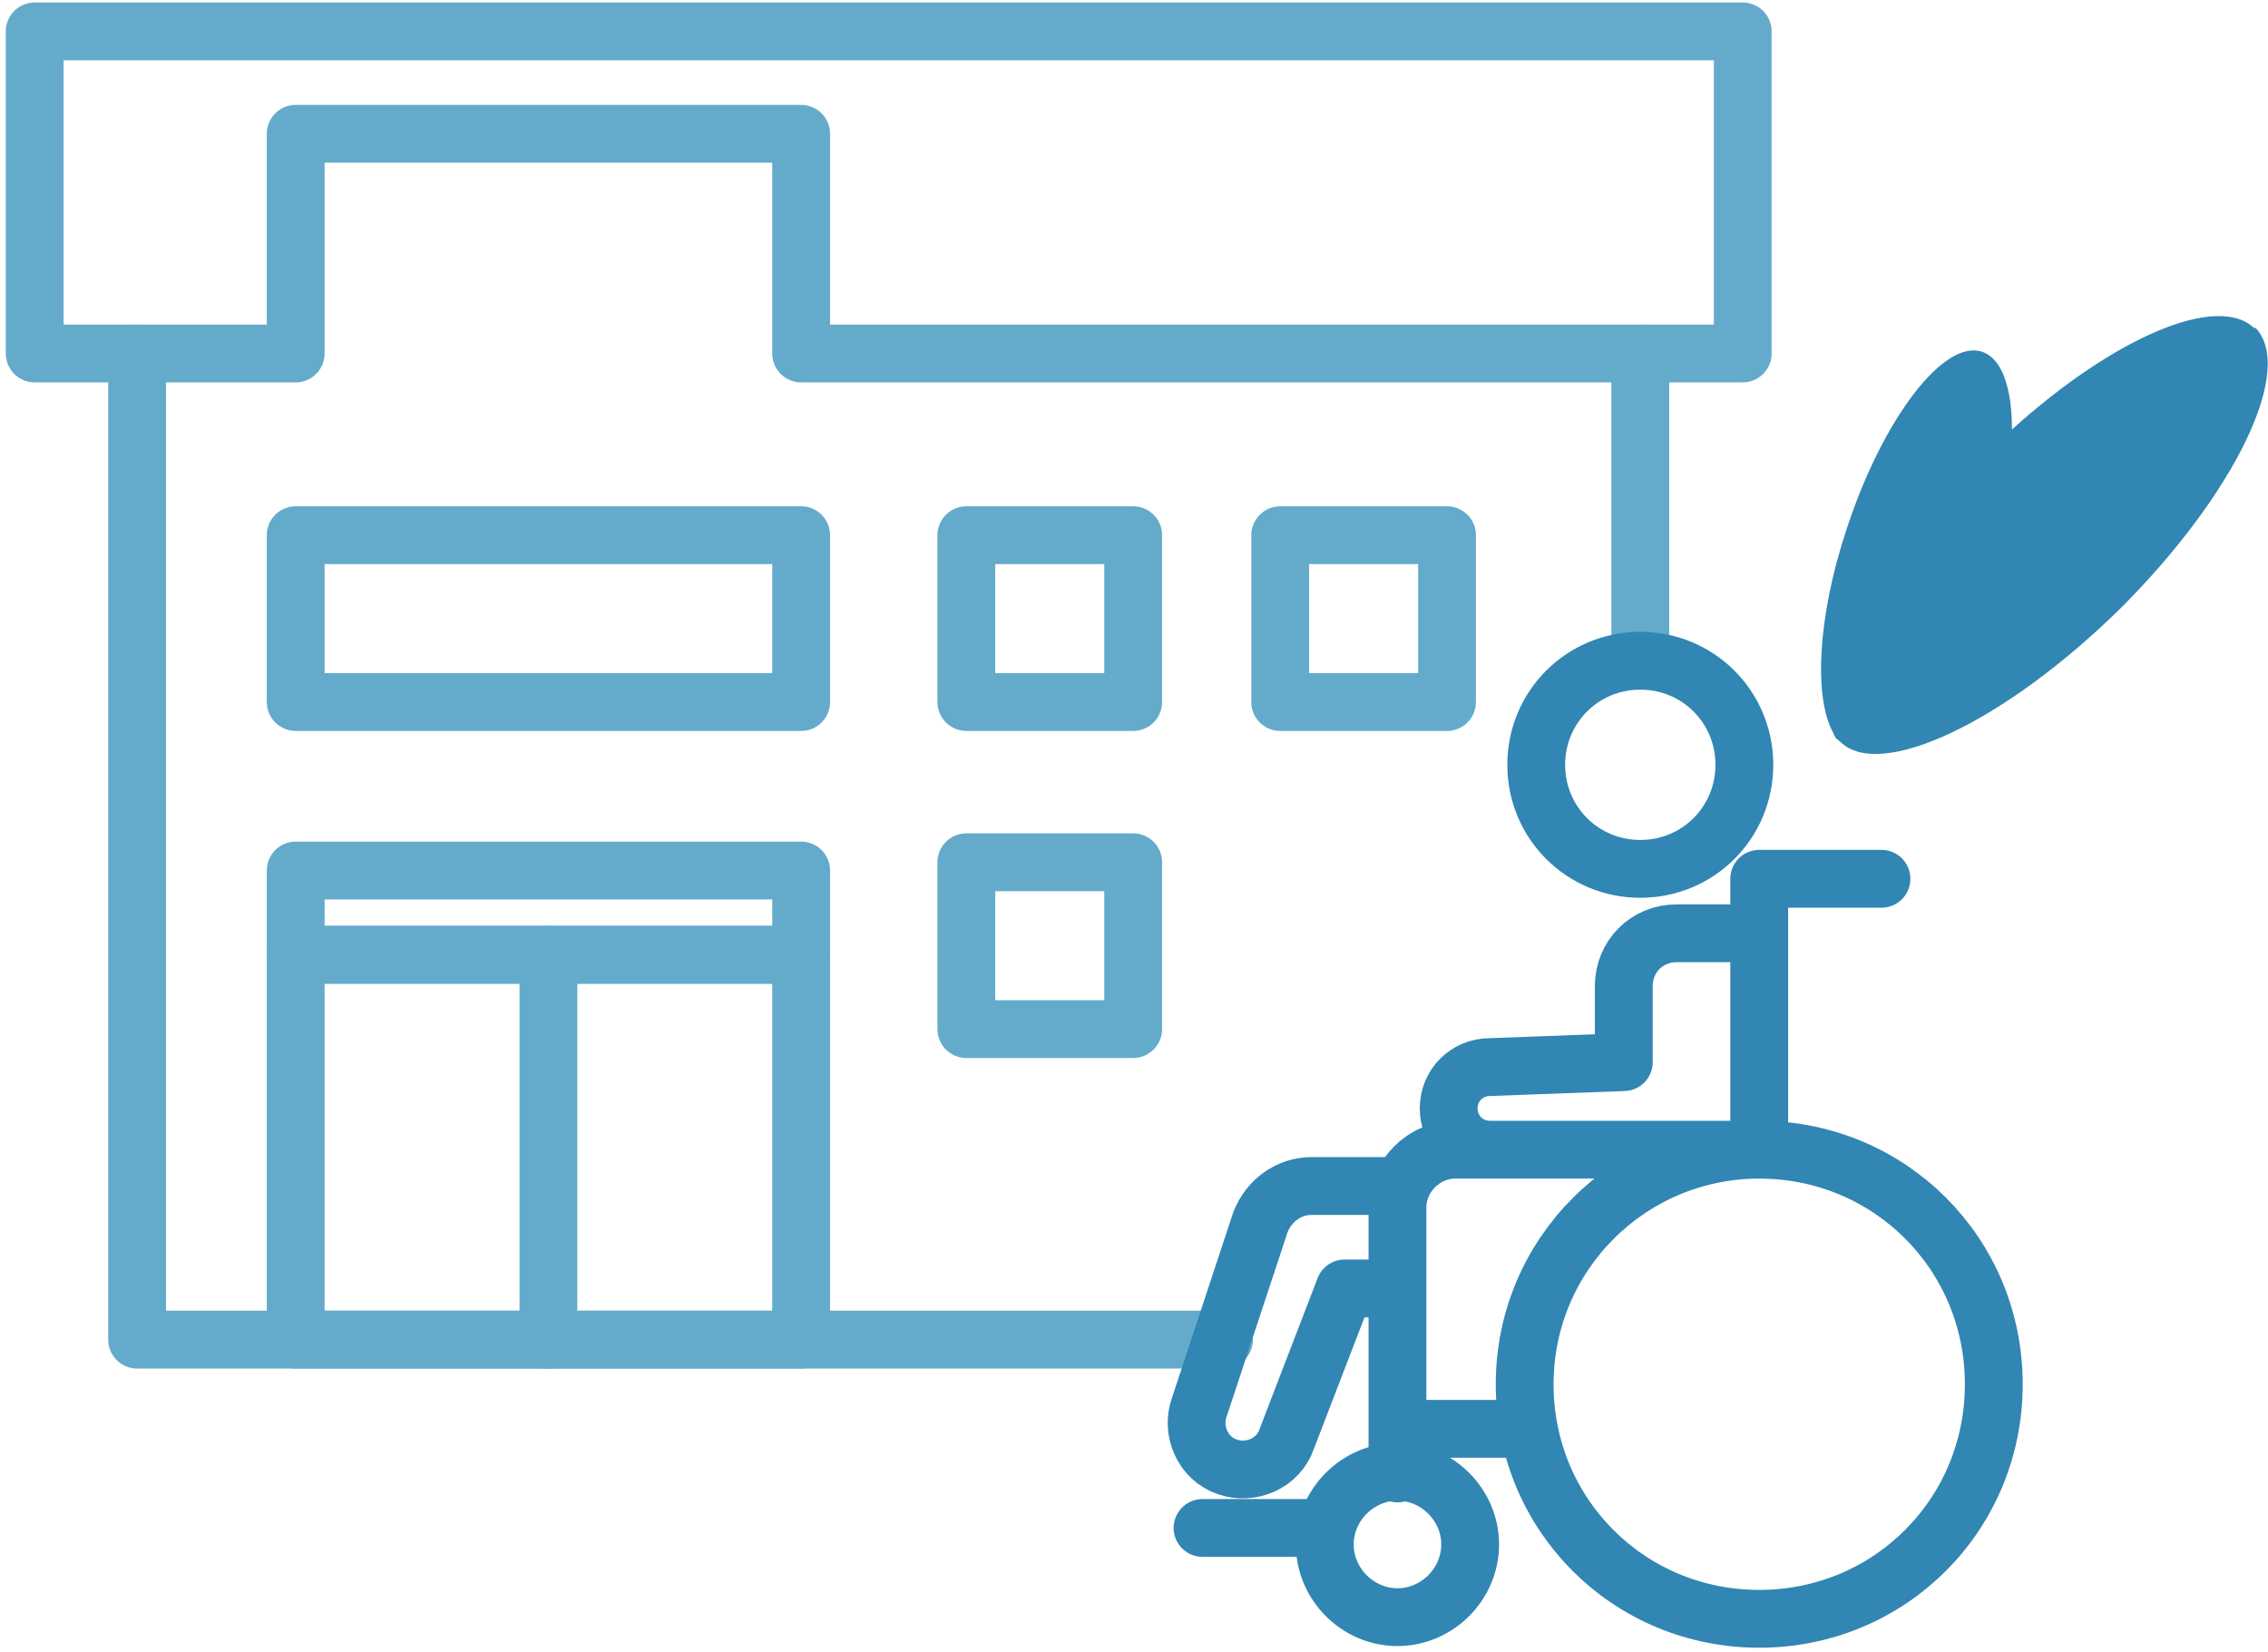 <?xml version="1.0" encoding="UTF-8"?>
<svg id="_レイヤー_1" xmlns="http://www.w3.org/2000/svg" version="1.1" viewBox="0 0 137.3 100">
  <!-- Generator: Adobe Illustrator 29.1.0, SVG Export Plug-In . SVG Version: 2.1.0 Build 142)  -->
  <defs>
    <style>
      .st0 {
        stroke: #3186b3;
      }

      .st0, .st1 {
        fill: none;
        stroke-linecap: round;
        stroke-linejoin: round;
        stroke-width: 3.5px;
      }

      .st2 {
        fill: #3186b3;
      }

      .st1 {
        stroke: #64abcb;
      }
    </style>
  </defs>
  <polyline class="st1" points="74.1 81.1 8.3 81.1 8.3 21.4 17.9 21.4 17.9 8.1 48.5 8.1 48.5 21.4 99.3 21.4 99.3 40"/>
  <rect class="st1" x="17.9" y="57.8" width="30.6" height="23.3"/>
  <rect class="st1" x="17.9" y="52.7" width="30.6" height="5.1"/>
  <line class="st1" x1="33.2" y1="57.8" x2="33.2" y2="81.1"/>
  <rect class="st1" x="58.5" y="52.2" width="10.1" height="10.1"/>
  <rect class="st1" x="77.5" y="32.4" width="10.1" height="10.1"/>
  <rect class="st1" x="58.5" y="32.4" width="10.1" height="10.1"/>
  <rect class="st1" x="17.9" y="32.4" width="30.6" height="10.1"/>
  <polyline class="st1" points="99.4 21.4 105.5 21.4 105.5 1.9 2.1 1.9 2.1 21.4 8.2 21.4"/>
  <g id="_レイヤー_2">
    <g id="_レイヤー_1-2">
      <path class="st0" d="M106.5,69.6c-7.8,0-14.2,6.3-14.2,14.2s6.3,14.2,14.2,14.2,14.2-6.3,14.2-14.2-6.3-14.2-14.2-14.2ZM84.6,89.1c-2.4,0-4.4,2-4.4,4.4s2,4.4,4.4,4.4,4.4-2,4.4-4.4-2-4.4-4.4-4.4ZM92.3,86.5h-7.7M80.2,92.5h-7.4M113.9,53.2h-7.4v16.4M106.5,69.6h-18.4c-1.9,0-3.5,1.6-3.5,3.5v16.1M84.6,71.8h-5.2c-1.4,0-2.6.9-3.1,2.2l-3.7,11.2c-.5,1.4.2,3.1,1.7,3.6,1.4.5,3.1-.2,3.6-1.7l3.5-9.1h3.1M99.3,40c-3.5,0-6.3,2.8-6.3,6.3s2.8,6.3,6.3,6.3,6.3-2.8,6.3-6.3-2.8-6.3-6.3-6.3ZM106.5,56.5h-5c-1.8,0-3.2,1.4-3.2,3.2v4.6l-8.1.3c-1.4,0-2.5,1.1-2.5,2.5s1.1,2.5,2.5,2.5"/>
    </g>
  </g>
  <path class="st2" d="M136.5,19.9c-2.2-2.2-8.5.5-14.7,6.1,0-2.5-.6-4.3-1.8-4.7-2.3-.8-6,4-8.2,10.7h0c-1.8,5.4-2,10.3-.8,12.4,0,0,0,.1.1.2,0,.1.2.2.3.3,0,0,0,0,0,0,2.4,2.4,10-1.2,17-8.1,6.9-6.9,10.6-14.5,8.1-17Z"/>
</svg>